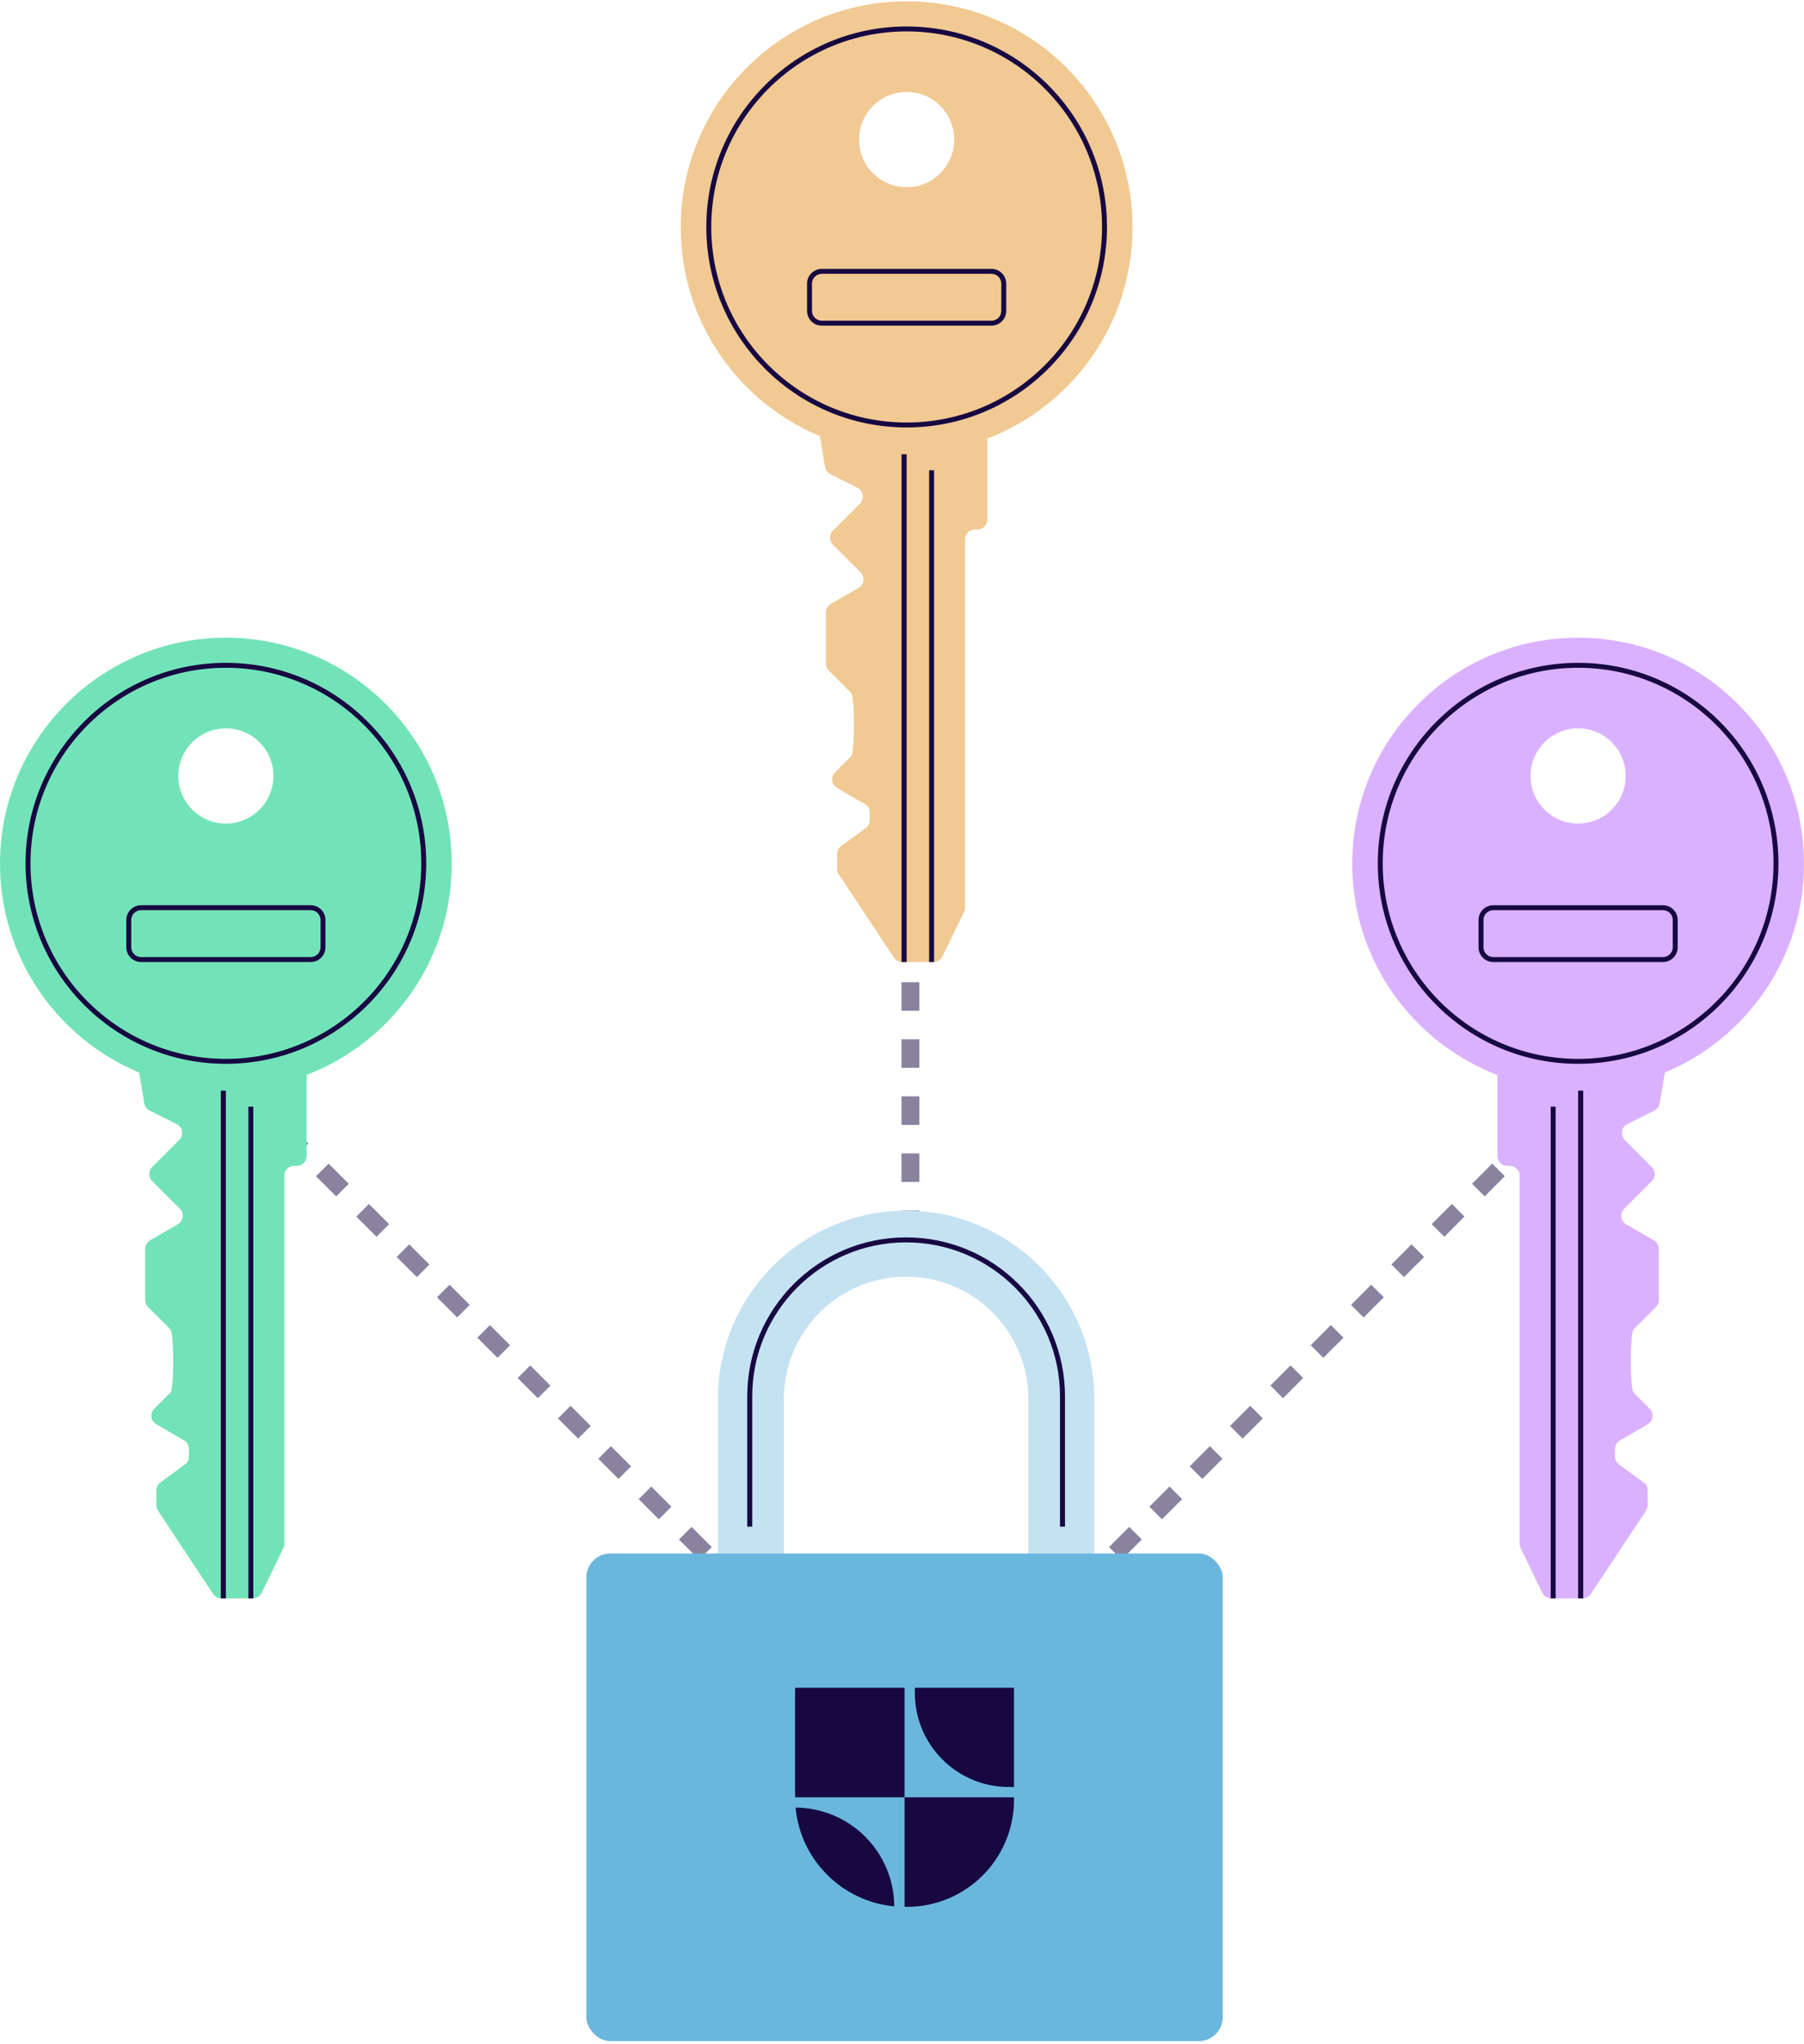 <svg width="506" height="573" viewBox="0 0 506 573" fill="none" xmlns="http://www.w3.org/2000/svg">
<path d="M56.463 294.016L255.356 492.956" stroke="#170842" stroke-opacity="0.5" stroke-width="5" stroke-dasharray="8 8"/>
<path d="M454.248 294.016L255.355 492.956" stroke="#170842" stroke-opacity="0.5" stroke-width="5" stroke-dasharray="8 8"/>
<path d="M255.355 243.337L255.355 347.045" stroke="#170842" stroke-opacity="0.5" stroke-width="5" stroke-dasharray="8 8"/>
<path d="M63.358 178.765C98.349 178.766 126.716 207.138 126.716 242.137C126.716 269.158 109.806 292.224 85.996 301.338V324.046C85.996 325.576 84.756 326.817 83.227 326.817H82.529C81 326.817 79.76 328.058 79.76 329.588V432.777C79.76 433.196 79.664 433.609 79.481 433.986L73.395 446.52C72.932 447.474 71.965 448.081 70.904 448.082H62.09C61.161 448.081 60.294 447.616 59.781 446.841L44.33 423.502C44.03 423.049 43.87 422.516 43.87 421.972V417.801C43.87 416.918 44.292 416.087 45.005 415.565L51.863 410.546C52.576 410.025 52.998 409.194 52.998 408.31V406.162C52.998 405.172 52.47 404.256 51.613 403.761L43.847 399.277C42.27 398.366 41.985 396.207 43.273 394.918L47.778 390.412C48.86 389.33 48.859 373.722 47.778 372.64L41.531 366.391C41.012 365.872 40.72 365.167 40.72 364.432V350.09C40.72 349.101 41.248 348.187 42.105 347.692L49.872 343.206C51.449 342.295 51.734 340.135 50.446 338.847L42.679 331.079C41.597 329.997 41.597 328.243 42.679 327.161L50.281 319.556C51.617 318.219 51.252 315.966 49.562 315.12L41.978 311.327C41.188 310.931 40.632 310.182 40.485 309.31L39.029 300.666C16.113 291.124 0.001 268.514 0.001 242.137C0.001 207.138 28.367 178.765 63.358 178.765ZM63.356 204.174C55.986 204.174 50.012 210.15 50.012 217.522C50.012 224.894 55.986 230.87 63.356 230.87C70.727 230.87 76.701 224.894 76.701 217.522C76.701 210.15 70.727 204.174 63.356 204.174Z" fill="#72E3B8"/>
<path d="M118.163 242.017C118.163 211.742 93.626 187.199 63.358 187.199C33.09 187.199 8.553 211.742 8.553 242.017C8.553 272.292 33.09 296.835 63.358 296.835V298.22L61.907 298.201C32.027 297.444 7.944 273.355 7.187 243.467L7.168 242.017C7.168 210.977 32.325 185.813 63.358 185.813L64.808 185.832C95.171 186.602 119.548 211.462 119.548 242.017L119.529 243.467C118.76 273.837 93.906 298.22 63.358 298.22V296.835C93.626 296.835 118.163 272.292 118.163 242.017Z" fill="#170842"/>
<path d="M87.138 268.303V269.688H39.579V268.303H87.138ZM89.908 265.532V257.918C89.908 256.388 88.668 255.148 87.138 255.148H39.579C38.049 255.148 36.809 256.388 36.809 257.918V265.532C36.809 267.063 38.049 268.303 39.579 268.303V269.688C37.284 269.688 35.424 267.828 35.424 265.532V257.918C35.424 255.695 37.17 253.879 39.365 253.768L39.579 253.762H87.138L87.352 253.768C89.547 253.879 91.293 255.695 91.293 257.918V265.532C91.293 267.828 89.433 269.688 87.138 269.688V268.303C88.668 268.303 89.908 267.063 89.908 265.532Z" fill="#170842"/>
<path d="M71.053 310.218V448.082H69.668V310.218H71.053Z" fill="#170842"/>
<path d="M63.358 305.739L63.358 448.081H61.928L61.928 305.739H63.358Z" fill="#170842"/>
<path d="M254.302 0.371C289.292 0.372 317.659 28.744 317.659 63.743C317.659 90.764 300.749 113.831 276.939 122.946V145.654C276.939 147.183 275.699 148.424 274.17 148.424H273.473C271.943 148.424 270.703 149.665 270.703 151.195V254.383C270.703 254.802 270.608 255.215 270.425 255.592L264.339 268.127C263.875 269.081 262.908 269.688 261.848 269.688H253.033C252.104 269.688 251.238 269.222 250.725 268.448L235.273 245.109C234.973 244.655 234.814 244.123 234.813 243.579V239.409C234.814 238.525 235.235 237.694 235.948 237.172L242.807 232.153C243.52 231.631 243.941 230.8 243.941 229.916V227.768C243.941 226.778 243.413 225.863 242.557 225.369L234.79 220.883C233.213 219.972 232.928 217.813 234.216 216.525L238.722 212.018C239.803 210.936 239.803 195.328 238.722 194.246L232.475 187.998C231.955 187.479 231.663 186.774 231.663 186.039V171.698C231.663 170.708 232.191 169.793 233.048 169.298L240.815 164.813C242.392 163.902 242.677 161.742 241.39 160.453L233.622 152.686C232.541 151.604 232.541 149.85 233.622 148.768L241.225 141.163C242.561 139.826 242.195 137.572 240.505 136.726L232.922 132.934C232.131 132.538 231.576 131.788 231.429 130.916L229.973 122.272C207.057 112.731 190.944 90.12 190.944 63.743C190.945 28.744 219.311 0.372 254.302 0.371ZM254.3 25.78C246.93 25.78 240.955 31.756 240.955 39.128C240.955 46.5 246.93 52.476 254.3 52.476C261.67 52.476 267.644 46.5 267.645 39.128C267.645 31.756 261.67 25.78 254.3 25.78Z" fill="#F1C992"/>
<path d="M309.109 63.625C309.109 33.35 284.571 8.807 254.303 8.807C224.036 8.807 199.498 33.35 199.498 63.625C199.498 93.9 224.036 118.443 254.303 118.443V119.828L252.852 119.809C222.972 119.052 198.889 94.963 198.132 65.075L198.113 63.625C198.113 32.585 223.271 7.421 254.303 7.421L255.753 7.44C286.116 8.21 310.494 33.07 310.494 63.625L310.475 65.075C309.705 95.445 284.851 119.828 254.303 119.828V118.443C284.571 118.443 309.108 93.9 309.109 63.625Z" fill="#170842"/>
<path d="M278.082 89.911V91.296H230.522V89.911H278.082ZM280.852 87.14V79.526C280.852 77.996 279.612 76.756 278.082 76.756H230.522C228.992 76.756 227.752 77.996 227.752 79.526V87.14C227.752 88.67 228.992 89.911 230.522 89.911V91.296C228.227 91.296 226.367 89.436 226.367 87.14V79.526C226.367 77.303 228.113 75.487 230.309 75.376L230.522 75.37H278.082L278.295 75.376C280.491 75.487 282.237 77.303 282.237 79.526V87.14C282.237 89.436 280.377 91.296 278.082 91.296V89.911C279.612 89.911 280.852 88.67 280.852 87.14Z" fill="#170842"/>
<path d="M261.997 131.825V269.688H260.611V131.825H261.997Z" fill="#170842"/>
<path d="M254.303 127.346V269.689H252.873V127.346H254.303Z" fill="#170842"/>
<path d="M442.642 178.765C407.651 178.766 379.284 207.139 379.284 242.138C379.284 269.159 396.194 292.225 420.004 301.339V324.047C420.004 325.577 421.244 326.818 422.773 326.818H423.471C425 326.818 426.24 328.058 426.24 329.588V432.777C426.24 433.196 426.336 433.61 426.519 433.987L432.604 446.521C433.068 447.475 434.035 448.081 435.096 448.082H443.91C444.839 448.081 445.706 447.616 446.219 446.841L461.67 423.503C461.97 423.05 462.13 422.517 462.13 421.973V417.802C462.13 416.919 461.708 416.088 460.995 415.566L454.137 410.546C453.424 410.025 453.002 409.194 453.002 408.31V406.162C453.002 405.172 453.53 404.257 454.387 403.762L462.153 399.277C463.73 398.366 464.015 396.207 462.728 394.918L458.222 390.412C457.14 389.33 457.14 373.723 458.222 372.641L464.469 366.392C464.988 365.873 465.28 365.168 465.28 364.433V350.091C465.28 349.102 464.752 348.188 463.896 347.693L456.128 343.207C454.551 342.296 454.266 340.135 455.554 338.847L463.321 331.08C464.403 329.998 464.403 328.244 463.321 327.162L455.719 319.557C454.382 318.22 454.748 315.966 456.438 315.12L464.021 311.328C464.812 310.932 465.368 310.182 465.515 309.31L466.971 300.666C489.887 291.124 505.999 268.515 505.999 242.138C505.999 207.139 477.633 178.765 442.642 178.765ZM442.644 204.174C450.014 204.174 455.988 210.15 455.988 217.522C455.988 224.894 450.014 230.87 442.644 230.87C435.273 230.87 429.299 224.894 429.299 217.522C429.299 210.15 435.273 204.174 442.644 204.174Z" fill="#DAB1FF"/>
<path d="M387.837 242.017C387.837 211.743 412.374 187.199 442.642 187.199C472.91 187.199 497.447 211.742 497.447 242.017C497.447 272.292 472.91 296.836 442.642 296.836V298.221L444.093 298.202C473.973 297.444 498.056 273.355 498.813 243.468L498.832 242.017C498.832 210.977 473.675 185.814 442.642 185.814L441.192 185.833C410.829 186.602 386.452 211.462 386.452 242.017L386.471 243.468C387.24 273.837 412.094 298.221 442.642 298.221V296.836C412.374 296.835 387.837 272.292 387.837 242.017Z" fill="#170842"/>
<path d="M418.863 268.303V269.689H466.423V268.303H418.863ZM416.093 265.533V257.919C416.093 256.388 417.333 255.148 418.863 255.148H466.423C467.953 255.148 469.193 256.388 469.193 257.919V265.533C469.193 267.063 467.953 268.303 466.423 268.303V269.689C468.718 269.689 470.578 267.828 470.578 265.533V257.919C470.578 255.695 468.832 253.879 466.637 253.768L466.423 253.763H418.863L418.65 253.768C416.454 253.879 414.708 255.695 414.708 257.919V265.533C414.708 267.828 416.569 269.689 418.863 269.689V268.303C417.333 268.303 416.093 267.063 416.093 265.533Z" fill="#170842"/>
<path d="M434.951 310.219V448.082H436.336V310.219H434.951Z" fill="#170842"/>
<path d="M442.644 305.739V448.082H444.074V305.739H442.644Z" fill="#170842"/>
<path d="M288.438 392.183C288.438 373.248 273.086 357.899 254.152 357.899C235.218 357.899 219.868 373.248 219.868 392.183V436.146H201.365V392.183C201.366 363.029 224.999 339.396 254.152 339.396C283.305 339.396 306.94 363.029 306.941 392.183V436.146H288.438V392.183Z" fill="#C5E2F2"/>
<path d="M210.292 427.967V391.437C210.292 367.213 229.93 347.575 254.154 347.575C278.378 347.575 298.017 367.212 298.017 391.437V427.967" stroke="#170842" stroke-width="1.4"/>
<rect x="164.461" y="435.495" width="178.508" height="136.69" rx="6.728" fill="#6AB7DE"/>
<path d="M284.419 504.528C284.419 521.104 270.981 534.543 254.404 534.543H253.716V503.84H284.419V504.528ZM223.15 506.732C238.402 506.806 250.751 519.155 250.825 534.407C236.176 533.039 224.519 521.381 223.15 506.732ZM253.714 503.84H223.011V473.136H253.714V503.84ZM284.419 500.95H282.965C268.407 500.95 256.606 489.148 256.605 474.591V473.136H284.419V500.95Z" fill="#170842"/>
</svg>
